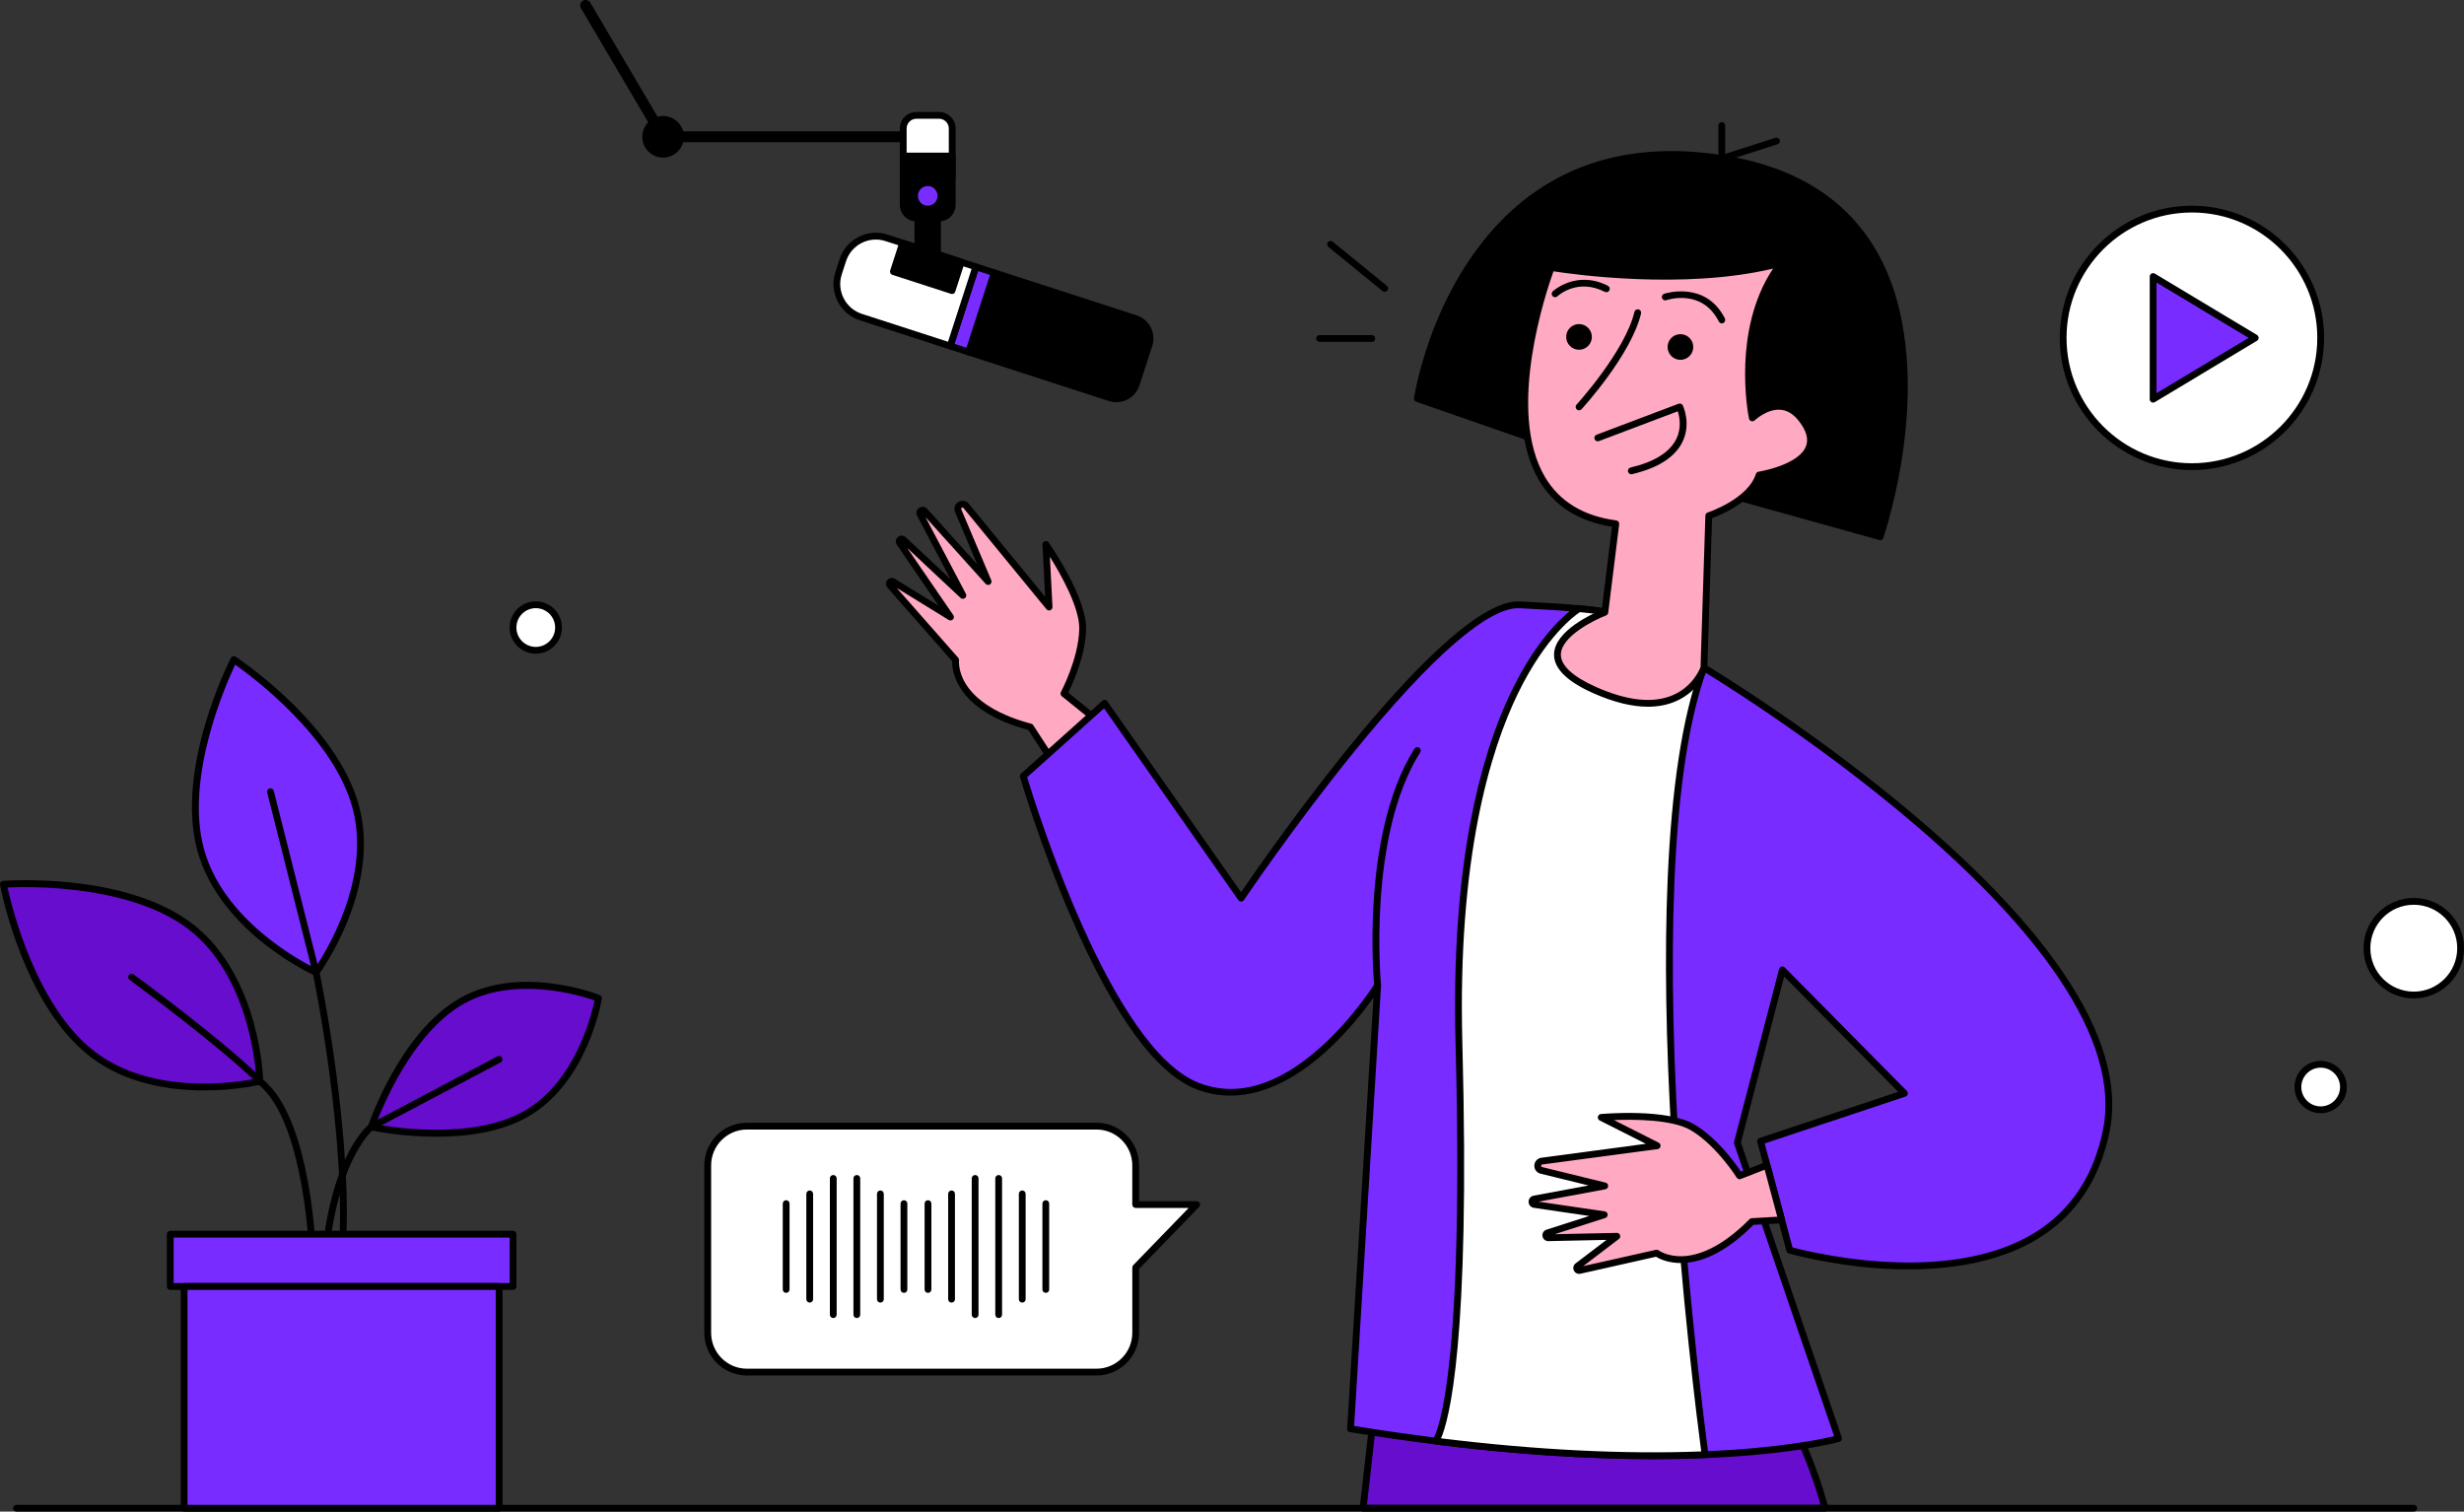 <?xml version="1.0" encoding="UTF-8"?>
<svg id="Object" xmlns="http://www.w3.org/2000/svg" viewBox="0 0 1814.16 1112.88">
  <rect x="0" y="0" width="1814.16" height="1112.88" fill="#333333" stroke="none"/>
  <defs>
    <style>
      .cls-1 {
        fill: #fff;
      }

      .cls-2 {
        fill: #670dce;
      }

      .cls-3 {
        fill: #792cff;
      }

      .cls-4 {
        fill: #ffa9c2;
      }
    </style>
  </defs>
  <g id="Object-2" data-name="Object">
    <g>
      <path class="cls-2" d="M140.34,682.21c49.24,37.83,50.97,113.85,50.97,113.85,0,0-73.9,17.92-123.14-19.91C18.93,738.32,2.5,651.01,2.5,651.01c0,0,88.6-6.63,137.84,31.2Z"/>
      <path d="M150.22,802.8c-.67,0-1.35,0-2.04-.01-22.85-.23-55.55-4.7-81.53-24.66C17.22,740.16.72,655.07.04,651.47c-.13-.7.04-1.42.47-1.99.43-.56,1.09-.92,1.8-.97,3.66-.27,90.12-6.26,139.55,31.71,25.98,19.96,38.72,50.4,44.84,72.43,6.6,23.76,7.09,42.56,7.11,43.35.03,1.17-.77,2.21-1.91,2.49-.75.18-18.06,4.31-41.68,4.31ZM5.54,653.34c3.32,15.16,21.15,87.79,64.15,120.83,43.27,33.25,106.95,22.36,119.02,19.9-.74-12.3-6.66-76.66-49.9-109.88-43.02-33.05-117.77-31.55-133.28-30.85Z"/>
    </g>
    <g>
      <path class="cls-2" d="M339.93,736.99c43.61-24.71,100.68-2.09,100.68-2.09,0,0-9.92,60.58-53.53,85.3-43.61,24.71-113.7,9.47-113.7,9.47,0,0,22.94-67.96,66.55-92.68Z"/>
      <path d="M321.25,836.89c-25.86,0-46.82-4.44-48.4-4.78-.7-.15-1.29-.59-1.64-1.21-.35-.62-.42-1.36-.19-2.03.95-2.81,23.75-69.15,67.69-94.05l1.23,2.17-1.23-2.17c44.15-25.02,100.46-3.18,102.84-2.24,1.09.43,1.74,1.57,1.55,2.73-.41,2.52-10.62,62.05-54.77,87.07-20.08,11.38-45.31,14.52-67.07,14.52ZM276.73,827.77c13.42,2.46,71.73,11.44,109.12-9.75,37.61-21.31,49.71-70.88,51.91-81.5-10.25-3.57-58.98-18.67-96.59,2.65-37.39,21.19-59.65,75.83-64.44,88.61Z"/>
    </g>
    <g>
      <path class="cls-3" d="M262.09,594.67c15.79,60.05-29.37,121.24-29.37,121.24,0,0-69.41-31.06-85.2-91.11-15.79-60.05,24.65-139.16,24.65-139.16,0,0,74.13,48.98,89.92,109.04Z"/>
      <path d="M232.72,718.41c-.34,0-.69-.07-1.02-.22-.72-.32-17.86-8.07-37.21-23.36-17.93-14.17-41.06-37.71-49.39-69.4-15.85-60.28,23.18-137.67,24.85-140.94.32-.63.9-1.1,1.59-1.28.69-.18,1.42-.06,2.01.33,3.06,2.02,75.1,50.21,90.96,110.49h0c8.33,31.69-.22,63.56-8.87,84.72-9.33,22.83-20.44,38-20.91,38.64-.48.66-1.24,1.02-2.01,1.02ZM173.15,489.35c-6.65,14.02-37,82.38-23.21,134.81,13.87,52.73,70.9,83.12,81.95,88.58,6.94-10.18,41.65-64.7,27.78-117.43-13.79-52.44-73.84-97.03-86.52-105.96Z"/>
    </g>
    <path d="M230.15,925.04c-1.34,0-2.45-1.06-2.5-2.41-.03-.9-3.53-90.28-33.5-120.56-30.51-30.84-98.04-80.18-98.72-80.67-1.12-.81-1.36-2.38-.55-3.49.81-1.12,2.38-1.36,3.49-.55.68.5,68.53,50.07,99.33,81.2,31.34,31.67,34.81,120.15,34.94,123.9.05,1.38-1.03,2.54-2.41,2.59-.03,0-.06,0-.09,0Z"/>
    <path d="M251.54,930.38c-.07,0-.14,0-.22,0-1.38-.12-2.4-1.33-2.28-2.7,7.37-86.3-18.5-210-18.76-211.24l-33.56-132.96c-.34-1.34.47-2.7,1.81-3.04,1.34-.33,2.7.47,3.04,1.81l33.59,133.06c.29,1.34,26.31,125.75,18.88,212.8-.11,1.3-1.2,2.29-2.49,2.29Z"/>
    <path d="M238.71,934.66c-.07,0-.13,0-.2,0-1.38-.11-2.4-1.31-2.3-2.69,6.43-81.46,34.48-103.41,35.67-104.3.1-.08.22-.15.33-.21l94.11-49.79c1.22-.64,2.73-.18,3.38,1.04.65,1.22.18,2.73-1.04,3.38l-93.9,49.68c-2,1.67-27.56,24.5-33.57,100.59-.1,1.31-1.2,2.3-2.49,2.3Z"/>
    <g>
      <path class="cls-4" d="M711.43,372.58l60.98,74.36-2.38-46.1s27.56,39.45,27.09,62.26c-.48,22.81-13.78,47.52-13.78,47.52l24.71,19.96-34.22,28.04-15.21-23.37c-59.41-15.77-55.02-49.34-55.02-49.34l-48.3-54.87c-1.31-1.43.25-3.63,2.03-2.88l42.48,26.14-37.5-54.7c-1.08-1.79,1.23-3.69,2.78-2.27l43.87,41.05-31.57-59.92c-.85-2.16,1.97-3.84,3.47-2.07l46.69,51.77-22.24-52.51c-1.06-3.7,3.77-6.13,6.11-3.07Z"/>
      <path d="M773.83,561.11c-.13,0-.26,0-.38-.03-.7-.11-1.33-.51-1.71-1.11l-14.69-22.57c-24.77-6.72-41.71-17.3-50.35-31.45-5.38-8.81-5.75-16.34-5.66-19.19l-47.61-54.09c-1.35-1.47-1.48-3.68-.31-5.35,1.18-1.67,3.31-2.28,5.19-1.48.12.05.23.11.34.17l32.44,19.96-30.84-44.98s-.05-.08-.08-.12c-1.11-1.85-.71-4.19.97-5.56,1.67-1.37,4.05-1.3,5.64.15l33.05,30.93-24.65-46.78c-.04-.08-.08-.17-.11-.25-.83-2.11-.05-4.4,1.9-5.57,1.95-1.17,4.33-.77,5.8.96l36.69,40.68-16.44-38.83c-.04-.09-.07-.19-.1-.28-.81-2.8.45-5.68,3.06-6.99,2.59-1.3,5.63-.62,7.41,1.67l56.14,68.45-1.98-38.51c-.06-1.11.63-2.13,1.68-2.49,1.06-.36,2.22.02,2.86.93,1.14,1.64,28.03,40.38,27.54,63.74-.41,19.79-10.01,40.56-13.13,46.81l23.13,18.68c.59.47.93,1.18.93,1.94s-.33,1.47-.92,1.94l-34.22,28.04c-.45.37-1.01.57-1.58.57ZM660.28,432.91l45.2,51.34c.48.54.7,1.26.6,1.98,0,.07-.87,7.92,5.09,17.46,5.59,8.95,18.47,21.27,48.09,29.14.6.16,1.12.53,1.45,1.05l13.69,21.03,29.68-24.32-22.32-18.03c-.94-.76-1.2-2.07-.63-3.13.13-.24,13.03-24.47,13.48-46.39.33-15.83-13.81-40.63-21.62-53.09l1.9,36.85c.06,1.08-.59,2.07-1.59,2.46s-2.15.09-2.84-.75l-60.98-74.36s-.04-.04-.05-.07c-.41-.53-.89-.45-1.22-.28-.31.16-.64.46-.53,1.03l22.16,52.34c.48,1.12.07,2.43-.96,3.08-1.03.66-2.38.47-3.2-.43l-44.28-49.1,29.76,56.48c.57,1.08.27,2.41-.7,3.15-.97.74-2.33.67-3.22-.16l-39.26-36.74,33.89,49.42c.67.97.56,2.28-.25,3.14-.81.85-2.12,1.02-3.12.41l-38.22-23.52ZM657.15,429.35h.01s0,0-.01,0ZM679,378.06s0,0,0,0h0Z"/>
    </g>
    <path d="M680.92,104.71h-192.71c-1.42,0-2.73-.75-3.45-1.97L427.73,6.03c-1.12-1.9-.49-4.35,1.41-5.48,1.9-1.12,4.36-.49,5.48,1.41l55.87,94.74h190.43c2.21,0,4,1.79,4,4s-1.79,4-4,4Z"/>
    <g>
      <path class="cls-1" d="M674.69,84.92h16.72c5.34,0,9.67,4.33,9.67,9.67v35.96h-36.06v-35.96c0-5.34,4.33-9.67,9.67-9.67Z"/>
      <path d="M701.08,133.05h-36.06c-1.38,0-2.5-1.12-2.5-2.5v-35.96c0-6.71,5.46-12.17,12.17-12.17h16.72c6.71,0,12.17,5.46,12.17,12.17v35.96c0,1.38-1.12,2.5-2.5,2.5ZM667.52,128.05h31.06v-33.46c0-3.95-3.22-7.17-7.17-7.17h-16.72c-3.95,0-7.17,3.22-7.17,7.17v33.46Z"/>
    </g>
    <g>
      <path class="cls-2" d="M1315.85,1042.65c3.56,1.43,19.96,37.07,27.8,67.72h-340.04l9.39-82.69,302.84,14.97Z"/>
      <path d="M1343.65,1112.88h-340.04c-.71,0-1.39-.3-1.87-.83-.47-.53-.7-1.24-.62-1.95l9.39-82.69c.15-1.31,1.3-2.29,2.61-2.21l302.85,14.97c.28.01.55.07.81.18,3.29,1.32,9.25,13.91,13.67,24.24,6.44,15.06,12.13,31.52,15.63,45.19.19.75.03,1.54-.45,2.15s-1.2.97-1.97.97ZM1006.41,1107.88h334c-7.62-28.04-21.67-58.68-25.46-62.76l-299.72-14.82-8.81,77.58Z"/>
    </g>
    <g>
      <path class="cls-3" d="M1550.74,832.71c-29.94,146.5-233,87.69-233,87.69l-21.49-80.2,105.91-35.29-89.87-90.89-33.15,127.25,74.5,217.78s-31.9,9.17-98.24,11.91c-47.87,1.97-113.68.6-198.38-10-19.85-2.48-40.73-5.47-62.67-9.04l19.96-326.49s-62.73,101.22-132.6,74.13c-69.86-27.09-128.31-228.12-128.31-228.12l59.88-53.66,100.51,143.49s147.57-218.85,205.31-216c20.4,1.01,34.19,1.99,43.49,2.83,17.02,1.54,19.01,2.63,19.01,2.63l72.95,40.87h0s326.14,194.62,296.19,341.11Z"/>
      <path d="M1217.09,1074.23c-49.28,0-103.05-3.61-160.38-10.79-20.35-2.54-41.47-5.59-62.76-9.05-1.27-.21-2.17-1.34-2.09-2.62l19.4-317.37c-6.6,9.29-19.12,25.52-35.38,40.11-32.69,29.35-65.57,38.82-95.07,27.38-29.62-11.49-60.48-53.73-91.74-125.55-23.14-53.17-37.92-103.7-38.07-104.2-.27-.92.02-1.92.73-2.56l59.88-53.66c.53-.48,1.25-.7,1.95-.62.71.08,1.35.46,1.76,1.05l98.43,140.52c18.73-27.45,150.04-216.85,205.46-214.09,17.89.89,32.55,1.84,43.59,2.84,11.15,1.01,18.43,2.08,19.99,2.93l72.97,40.88c.08.05.16.1.24.15,4.32,2.6,84.17,50.92,159.5,115.76,45.33,39.02,80.21,76.33,103.66,110.88,29.55,43.54,41,82.9,34.03,117-7.25,35.49-25.21,62.11-53.36,79.13-36.71,22.19-84.49,23.84-118.12,21.31-36.29-2.73-64.38-10.77-64.66-10.85-.84-.24-1.49-.91-1.72-1.75l-21.49-80.2c-.34-1.28.37-2.6,1.62-3.02l102.1-34.02-83.95-84.91-31.85,122.27,74.26,217.07c.22.65.17,1.36-.15,1.97-.32.61-.87,1.06-1.53,1.25-1.31.38-32.94,9.28-98.83,12.01-12.47.51-25.28.77-38.41.77ZM996.98,1049.82c20.48,3.31,40.77,6.22,60.35,8.67,72.34,9.05,138.94,12.41,197.97,9.98,54.86-2.27,86.32-9.02,95.1-11.16l-73.62-215.22c-.16-.46-.18-.96-.05-1.44l33.15-127.25c.23-.87.9-1.55,1.77-1.78.87-.23,1.79.02,2.43.66l89.87,90.89c.61.61.86,1.5.65,2.34-.2.84-.82,1.52-1.64,1.79l-103.68,34.54,20.51,76.54c7.37,1.97,43.82,11.09,85.65,11.09,30.85,0,64.61-4.96,91.82-21.41,26.91-16.27,44.08-41.79,51.04-75.85h0c6.69-32.72-4.5-70.8-33.25-113.17-23.19-34.18-57.76-71.15-102.75-109.88-76.74-66.07-158.21-114.92-159.02-115.41-.04-.02-.08-.05-.12-.07l-72.62-40.69c-.53-.17-3.99-1.12-18.17-2.41-10.97-.99-25.57-1.94-43.39-2.82-22.77-1.15-65.05,35.53-122.24,106.01-43.54,53.65-80.5,108.35-80.87,108.89-.46.68-1.23,1.09-2.05,1.1h-.02c-.82,0-1.58-.4-2.05-1.07l-98.89-141.18-56.6,50.72c5.56,18.49,61.6,199.87,126.37,224.98,28,10.86,58.23,1.99,89.85-26.37,23.89-21.42,39.57-46.5,39.72-46.75.61-.97,1.79-1.41,2.88-1.06,1.09.35,1.81,1.39,1.74,2.53l-19.82,324.23ZM1180.38,452.91s.04.03.11.06l-.11-.06Z"/>
    </g>
    <g>
      <path class="cls-1" d="M1255.4,1070.96c-47.87,1.97-113.68.6-198.38-10,0,0,24.3-27.57,17.17-292.76-7.13-265.19,88.4-320.1,88.4-320.1,17.02,1.54,19.01,2.63,19.01,2.63l72.95,40.87h0c-57.75,155.43.85,579.36.85,579.36Z"/>
      <path d="M1217.09,1074.23c-49.28,0-103.05-3.61-160.38-10.79-.92-.12-1.7-.73-2.03-1.6-.33-.87-.15-1.84.46-2.54.2-.26,6.05-8.12,11.03-48.6,4.5-36.57,9.12-108.32,5.51-242.43-1.63-60.67,2.02-115.31,10.85-162.42,7.08-37.77,17.49-70.82,30.93-98.24,23.06-47.02,46.87-61.09,47.87-61.67.45-.26.96-.37,1.47-.32,11.15,1.01,18.43,2.08,19.99,2.93l72.97,40.88c.79.44,1.28,1.28,1.28,2.18,0,.3-.05.6-.16.88-23.49,63.22-30.78,183.18-21.08,346.91,7.34,123.88,21.92,230.17,22.06,231.23.1.7-.11,1.41-.56,1.95-.45.54-1.11.87-1.82.89-12.47.51-25.28.77-38.41.77ZM1060.94,1058.93c69.83,8.58,134.25,11.82,191.61,9.64-2.32-17.44-15.04-115.84-21.73-228.85-4.32-72.9-5.33-137.54-3-192.12,2.86-67.12,10.82-119.2,23.65-154.85l-70.94-39.75c-.52-.17-3.85-1.08-17.32-2.33-3.9,2.57-25.18,17.97-45.52,59.7-20.72,42.5-44.65,121.72-41,257.77,5.93,220.68-9.88,277.52-15.74,290.79ZM1180.38,452.91s.04.03.11.06l-.11-.06Z"/>
    </g>
    <g>
      <path class="cls-4" d="M1135.21,854.84l84.9-11.33-41.19-20.84s47.93-4.32,67.49,7.43c19.56,11.75,34.39,35.57,34.39,35.57l20.17-7.85,10.8,40.29-21.87,1.24c-43.2,43.72-70.16,23.23-70.16,23.23l-56.67,12.73c-1.89.42-3.03-2.02-1.49-3.19l28.85-21.95-50.45,1.08c-2.09.04-2.59-2.9-.59-3.54l41.77-13.39-51.45-7.55c-2.29-.34-2.35-3.62-.08-4.04l51.89-9.62-46.69-11.44c-3.73-.92-3.44-6.32.37-6.83Z"/>
      <path d="M1162.65,937.86c-1.64,0-3.16-.94-3.88-2.49-.86-1.85-.33-4,1.3-5.24l22.73-17.3-42.76.91c-2.19.02-3.99-1.47-4.35-3.6-.36-2.13.88-4.16,2.94-4.82l31.5-10.1-40.78-5.98c-2.25-.33-3.84-2.14-3.89-4.41s1.49-4.14,3.72-4.56l40.47-7.5-35.4-8.68c-2.83-.69-4.7-3.21-4.55-6.13.16-2.91,2.29-5.22,5.18-5.6,0,0,0,0,0,0l76.9-10.26-33.99-17.2c-1-.5-1.54-1.61-1.33-2.7.21-1.09,1.12-1.92,2.23-2.02,1.99-.18,48.97-4.26,69,7.77,16.97,10.19,30.22,28.84,34.1,34.65l18.27-7.11c.66-.26,1.4-.22,2.04.1.63.32,1.1.9,1.29,1.58l10.79,40.29c.19.73.05,1.5-.39,2.11-.44.61-1.13.99-1.88,1.03l-20.91,1.19c-18.14,18.16-35.74,27.6-52.31,28.07-10.28.3-16.99-3.11-19.44-4.61l-55.63,12.5c-.32.07-.64.11-.96.11ZM1190.43,907.67c1.06,0,2.01.67,2.36,1.68.36,1.02.02,2.16-.85,2.81l-26.3,20.01,53.55-12.03c.72-.16,1.47,0,2.06.45.05.04,6.45,4.71,17.69,4.26,10.55-.4,27.64-5.46,49.18-27.25.44-.44,1.02-.7,1.64-.74l18.8-1.07-9.28-34.63-17.57,6.84c-1.12.44-2.39.01-3.03-1.01-.15-.23-14.76-23.46-33.56-34.75-13.58-8.16-42.12-8.21-56.81-7.62l32.93,16.66c.98.49,1.52,1.57,1.34,2.65s-1.05,1.92-2.13,2.06l-84.9,11.32c-.67.09-.83.55-.85.92-.02.37.09.84.74,1l46.69,11.44c1.14.28,1.94,1.32,1.9,2.5s-.88,2.17-2.04,2.39l-49.22,9.13,48.76,7.15c1.15.17,2.03,1.11,2.13,2.27.1,1.16-.62,2.23-1.73,2.59l-37.28,11.95,45.74-.98s.04,0,.05,0Z"/>
    </g>
    <g>
      <path d="M1141.91,327.64l-98.38-34.22s31.37-209.58,228.12-176.08c196.75,33.5,112.63,277.82,112.63,277.82l-242.38-67.52Z"/>
      <path d="M1384.29,397.66c-.22,0-.45-.03-.67-.09l-242.38-67.52c-.05-.01-.1-.03-.15-.05l-98.38-34.22c-1.14-.4-1.83-1.54-1.65-2.73.04-.25,3.81-24.87,16.3-55.45,11.54-28.27,33.11-67.63,70.32-94.57,39.12-28.33,87.7-37.81,144.4-28.15,50.25,8.56,86.81,31.58,108.67,68.44,25.91,43.69,26.12,99.23,21.73,138.12-4.74,42-15.71,74.21-15.82,74.53-.36,1.03-1.32,1.69-2.36,1.69ZM1142.66,325.26l239.99,66.86c2.52-7.94,10.91-36.15,14.87-71.34,4.29-38.1,4.1-92.44-21.09-134.91-21.07-35.53-56.47-57.75-105.2-66.05-55.3-9.42-102.61-.25-140.6,27.25-36.23,26.22-57.3,64.67-68.59,92.3-10.23,25.03-14.52,45.97-15.69,52.4l96.3,33.5Z"/>
    </g>
    <g>
      <path class="cls-4" d="M1311.57,193.62c-35.64,45.62-21.39,114.06-21.39,114.06,0,0,19.96-19.25,35.64,0,26.98,33.12-30.65,42.06-30.65,42.06-6.42,19.96-37.07,29.94-37.07,29.94l-3.56,111.92s-14.97,45.62-80.55,16.4c-65.58-29.23,7.6-57.27,7.6-57.27l8.08-65.11c-114.77-15.21-47.52-188.67-47.52-188.67,0,0,96,16.63,169.43-3.33Z"/>
      <path d="M1213.29,520.3c-11.87,0-25.35-3.34-40.32-10.01-19.37-8.63-29.05-18.29-28.78-28.71.46-17.21,28.36-29.81,35.1-32.61l7.6-61.21c-24.51-3.81-42.56-15.23-53.66-33.98-13.73-23.19-16.78-56.83-9.06-99.97,5.71-31.92,15.55-57.49,15.64-57.75.43-1.11,1.58-1.76,2.76-1.56.96.17,96.31,16.31,168.34-3.28,1.04-.28,2.14.13,2.74,1.03.6.9.55,2.07-.11,2.92-29.58,37.86-23.93,92.57-21.61,107.89,4.01-2.88,11.08-6.87,18.99-6.39,6.39.38,12.06,3.56,16.85,9.44,7.16,8.79,9.38,16.93,6.59,24.19-5.7,14.84-30.83,20.45-37.32,21.66-6.69,17.48-29.97,27.12-36.5,29.52l-3.51,110.21c0,.24-.05.47-.12.7-.21.65-5.45,16.08-22.74,23.75-6.27,2.78-13.24,4.17-20.88,4.17ZM1143.78,199.75c-5.08,14.04-35.21,102.57-6.24,151.48,10.65,17.98,28.3,28.72,52.46,31.92,1.36.18,2.32,1.42,2.15,2.79l-8.08,65.11c-.11.92-.72,1.7-1.58,2.03-9.14,3.51-32.95,15.49-33.29,28.64-.21,8.09,8.71,16.39,25.81,24.01,23.22,10.35,42.42,12.33,57.05,5.88,14-6.17,19.2-18.39,20-20.48l3.55-111.52c.03-1.05.72-1.97,1.72-2.3.29-.1,29.52-9.83,35.46-28.33.29-.9,1.06-1.56,2-1.71.29-.05,29.53-4.76,34.9-18.78,2.1-5.46.14-11.93-5.81-19.23-3.86-4.74-8.32-7.3-13.25-7.6-9.8-.61-18.64,7.74-18.73,7.83-.66.63-1.6.85-2.47.58-.87-.27-1.52-.99-1.71-1.88-.15-.71-3.62-17.67-2.72-40.53.76-19.55,5.03-46.88,20.48-69.92-66.12,15.75-147.79,4.17-161.72,2Z"/>
    </g>
    <path d="M1777.19,1112.88H12.12c-1.38,0-2.5-1.12-2.5-2.5s1.12-2.5,2.5-2.5h1765.07c1.38,0,2.5,1.12,2.5,2.5s-1.12,2.5-2.5,2.5Z"/>
    <path d="M1162.58,302.1c-.6,0-1.21-.22-1.69-.66-1.02-.93-1.09-2.51-.16-3.53.36-.39,35.76-39.32,42.66-68.28.32-1.34,1.67-2.17,3.01-1.85,1.34.32,2.17,1.67,1.85,3.01-7.2,30.22-42.34,68.87-43.83,70.5-.49.54-1.17.81-1.84.81Z"/>
    <path d="M1201.08,349.15c-1.13,0-2.16-.77-2.43-1.93-.32-1.34.51-2.69,1.86-3.01,17.69-4.18,29.06-11.33,33.8-21.25,3.95-8.27,2.19-16.4.98-20.15l-58.03,21.93c-1.29.49-2.73-.16-3.22-1.45-.49-1.29.16-2.73,1.46-3.22l60.36-22.81c1.21-.46,2.58.09,3.14,1.26.26.54,6.21,13.26-.16,26.61-5.42,11.35-17.93,19.41-37.16,23.96-.19.05-.39.07-.58.07Z"/>
    <circle cx="1237.24" cy="255.47" r="9.45"/>
    <circle cx="1162.58" cy="248.04" r="9.45"/>
    <path d="M1144.94,218.82c-.67,0-1.33-.26-1.82-.78-.94-1-.9-2.58.1-3.53.17-.16,17.32-16.02,40.63-4.09,1.23.63,1.72,2.13,1.09,3.36-.63,1.23-2.13,1.72-3.36,1.09-20.1-10.28-34.33,2.72-34.92,3.28-.48.45-1.1.68-1.71.68Z"/>
    <path d="M1267.72,238.05c-.91,0-1.79-.5-2.23-1.37-12.3-24.33-37.56-16.03-38.63-15.67-1.31.45-2.73-.25-3.17-1.56-.45-1.31.25-2.73,1.56-3.17.3-.1,30.46-10.02,44.71,18.14.62,1.23.13,2.74-1.1,3.36-.36.18-.75.27-1.13.27Z"/>
    <path d="M1014.3,727.93c-1.27,0-2.36-.97-2.49-2.26-.03-.28-2.67-28.06-.36-63.19,2.13-32.53,9.06-78.24,29.97-111.27.74-1.17,2.28-1.51,3.45-.78,1.17.74,1.51,2.28.78,3.45-39,61.63-28.96,170.21-28.85,171.3.13,1.37-.87,2.6-2.25,2.73-.08,0-.16.01-.25.01Z"/>
    <path d="M1267.71,119.21c-.52,0-1.04-.16-1.47-.48-.64-.47-1.03-1.22-1.03-2.02v-24.31c0-1.38,1.12-2.5,2.5-2.5s2.5,1.12,2.5,2.5v20.89l37.03-11.86c1.32-.42,2.72.3,3.14,1.62.42,1.31-.3,2.72-1.62,3.14l-40.29,12.91c-.25.08-.51.12-.76.12Z"/>
    <g>
      <path d="M719.57,218.56h109.32c8.52,0,15.43,6.91,15.43,15.43v30.44c0,8.52-6.91,15.43-15.43,15.43h-109.32v-61.31h0Z" transform="translate(114.88 -228.88) rotate(17.95)"/>
      <path d="M821.9,296.09c-1.83,0-3.68-.28-5.51-.87l-104-33.69c-.63-.2-1.15-.65-1.46-1.24-.3-.59-.36-1.28-.15-1.91l18.9-58.32c.43-1.31,1.84-2.03,3.15-1.61l104,33.69c9.41,3.05,14.58,13.18,11.53,22.59l-9.38,28.96c-2.46,7.58-9.51,12.41-17.07,12.41ZM716.31,257.54l101.62,32.92h0c6.78,2.2,14.09-1.53,16.29-8.32l9.38-28.96c2.2-6.78-1.53-14.09-8.32-16.29l-101.62-32.92-17.35,53.57Z"/>
    </g>
    <g>
      <rect class="cls-3" x="708.7" y="197.13" width="14.26" height="61.31" transform="translate(105.06 -209.54) rotate(17.95)"/>
      <path d="M713.16,261.65c-.26,0-.52-.04-.77-.12l-13.56-4.39c-1.31-.43-2.03-1.84-1.61-3.15l18.9-58.32c.2-.63.65-1.15,1.24-1.46.59-.3,1.28-.35,1.91-.15l13.56,4.39c1.31.43,2.03,1.84,1.61,3.15l-18.9,58.32c-.2.63-.65,1.15-1.24,1.46-.35.18-.75.27-1.14.27ZM702.75,253.14l8.81,2.85,17.35-53.57-8.81-2.85-17.35,53.57Z"/>
    </g>
    <g>
      <path class="cls-1" d="M642.19,180.34h69.16v61.31h-69.16c-14.09,0-25.53-11.44-25.53-25.53v-10.25c0-14.09,11.44-25.53,25.53-25.53Z" transform="translate(97.36 -194.39) rotate(17.95)"/>
      <path d="M699.6,257.25c-.26,0-.52-.04-.77-.12l-65.79-21.32h0c-14.7-4.76-22.79-20.6-18.03-35.31l3.16-9.75c4.76-14.7,20.6-22.79,35.31-18.03l65.79,21.32c.63.2,1.15.65,1.46,1.24.3.59.36,1.28.15,1.91l-18.9,58.32c-.34,1.06-1.32,1.73-2.38,1.73ZM634.57,231.06l63.42,20.55,17.35-53.57-63.42-20.55c-12.08-3.92-25.09,2.73-29.01,14.81l-3.16,9.75c-3.91,12.08,2.73,25.09,14.81,29.01h0Z"/>
    </g>
    <g>
      <rect x="660.07" y="185.42" width="45.39" height="22.07" transform="translate(93.79 -200.88) rotate(17.95)"/>
      <path d="M700.95,216.45c-.26,0-.52-.04-.77-.12l-43.18-13.99c-1.31-.43-2.03-1.84-1.61-3.15l6.8-21c.2-.63.65-1.15,1.24-1.46.59-.3,1.28-.36,1.91-.15l43.18,13.99c.63.2,1.15.65,1.46,1.24.3.59.36,1.28.15,1.91l-6.8,21c-.34,1.06-1.32,1.73-2.38,1.73ZM660.93,198.35l38.42,12.45,5.26-16.24-38.42-12.45-5.26,16.24Z"/>
    </g>
    <g>
      <path d="M665.02,114.86h36.06v35.96c0,5.34-4.33,9.67-9.67,9.67h-16.72c-5.34,0-9.67-4.33-9.67-9.67v-35.96h0Z"/>
      <path d="M691.41,162.99h-16.72c-6.71,0-12.17-5.46-12.17-12.17v-35.96c0-1.38,1.12-2.5,2.5-2.5h36.06c1.38,0,2.5,1.12,2.5,2.5v35.96c0,6.71-5.46,12.17-12.17,12.17ZM667.52,117.36v33.46c0,3.95,3.22,7.17,7.17,7.17h16.72c3.95,0,7.17-3.22,7.17-7.17v-33.46h-31.06Z"/>
    </g>
    <g>
      <circle class="cls-3" cx="683.05" cy="144.2" r="9.74"/>
      <path d="M683.05,156.44c-6.75,0-12.24-5.49-12.24-12.24s5.49-12.24,12.24-12.24,12.24,5.49,12.24,12.24-5.49,12.24-12.24,12.24ZM683.05,136.96c-3.99,0-7.24,3.25-7.24,7.24s3.25,7.24,7.24,7.24,7.24-3.25,7.24-7.24-3.25-7.24-7.24-7.24Z"/>
    </g>
    <g>
      <rect x="675.85" y="154.77" width="14.4" height="36.71"/>
      <path d="M690.25,193.99h-14.4c-1.38,0-2.5-1.12-2.5-2.5v-36.71c0-1.38,1.12-2.5,2.5-2.5h14.4c1.38,0,2.5,1.12,2.5,2.5v36.71c0,1.38-1.12,2.5-2.5,2.5ZM678.35,188.99h9.4v-31.71h-9.4v31.71Z"/>
    </g>
    <g>
      <circle cx="488.21" cy="100.71" r="12.83"/>
      <path d="M488.21,116.04c-8.45,0-15.33-6.88-15.33-15.33s6.88-15.33,15.33-15.33,15.33,6.88,15.33,15.33-6.88,15.33-15.33,15.33ZM488.21,90.38c-5.7,0-10.33,4.63-10.33,10.33s4.63,10.33,10.33,10.33,10.33-4.63,10.33-10.33-4.63-10.33-10.33-10.33Z"/>
    </g>
    <g>
      <g>
        <path class="cls-1" d="M836.16,886.83v-28.87c0-15.95-12.93-28.87-28.87-28.87h-257.35c-15.95,0-28.87,12.93-28.87,28.87v123.33c0,15.95,12.93,28.87,28.87,28.87h257.35c15.95,0,28.87-12.93,28.87-28.87v-48.12l44.91-46.34h-44.91Z"/>
        <path d="M807.29,1012.66h-257.35c-17.3,0-31.37-14.07-31.37-31.37v-123.33c0-17.3,14.07-31.37,31.37-31.37h257.35c17.3,0,31.37,14.07,31.37,31.37v26.37h42.41c1,0,1.91.6,2.3,1.53.39.92.19,1.99-.51,2.71l-44.21,45.61v47.11c0,17.3-14.07,31.37-31.37,31.37ZM549.95,831.59c-14.54,0-26.37,11.83-26.37,26.37v123.33c0,14.54,11.83,26.37,26.37,26.37h257.35c14.54,0,26.37-11.83,26.37-26.37v-48.12c0-.65.25-1.27.7-1.74l40.8-42.1h-39.01c-1.38,0-2.5-1.12-2.5-2.5v-28.87c0-14.54-11.83-26.37-26.37-26.37h-257.35Z"/>
      </g>
      <path d="M578.82,951.83c-1.38,0-2.5-1.12-2.5-2.5v-63.21c0-1.38,1.12-2.5,2.5-2.5s2.5,1.12,2.5,2.5v63.21c0,1.38-1.12,2.5-2.5,2.5Z"/>
      <path d="M596.17,959c-1.38,0-2.5-1.12-2.5-2.5v-77.55c0-1.38,1.12-2.5,2.5-2.5s2.5,1.12,2.5,2.5v77.55c0,1.38-1.12,2.5-2.5,2.5Z"/>
      <path d="M613.51,970.38c-1.38,0-2.5-1.12-2.5-2.5v-100.31c0-1.38,1.12-2.5,2.5-2.5s2.5,1.12,2.5,2.5v100.31c0,1.38-1.12,2.5-2.5,2.5Z"/>
      <path d="M630.86,970.38c-1.38,0-2.5-1.12-2.5-2.5v-100.31c0-1.38,1.12-2.5,2.5-2.5s2.5,1.12,2.5,2.5v100.31c0,1.38-1.12,2.5-2.5,2.5Z"/>
      <path d="M648.2,959c-1.38,0-2.5-1.12-2.5-2.5v-77.55c0-1.38,1.12-2.5,2.5-2.5s2.5,1.12,2.5,2.5v77.55c0,1.38-1.12,2.5-2.5,2.5Z"/>
      <path d="M665.55,951.83c-1.38,0-2.5-1.12-2.5-2.5v-63.21c0-1.38,1.12-2.5,2.5-2.5s2.5,1.12,2.5,2.5v63.21c0,1.38-1.12,2.5-2.5,2.5Z"/>
      <path d="M683.25,951.83c-1.38,0-2.5-1.12-2.5-2.5v-63.21c0-1.38,1.12-2.5,2.5-2.5s2.5,1.12,2.5,2.5v63.21c0,1.38-1.12,2.5-2.5,2.5Z"/>
      <path d="M700.6,959c-1.38,0-2.5-1.12-2.5-2.5v-77.55c0-1.38,1.12-2.5,2.5-2.5s2.5,1.12,2.5,2.5v77.55c0,1.38-1.12,2.5-2.5,2.5Z"/>
      <path d="M717.95,970.38c-1.38,0-2.5-1.12-2.5-2.5v-100.31c0-1.38,1.12-2.5,2.5-2.5s2.5,1.12,2.5,2.5v100.31c0,1.38-1.12,2.5-2.5,2.5Z"/>
      <path d="M735.29,970.38c-1.38,0-2.5-1.12-2.5-2.5v-100.31c0-1.38,1.12-2.5,2.5-2.5s2.5,1.12,2.5,2.5v100.31c0,1.38-1.12,2.5-2.5,2.5Z"/>
      <path d="M752.64,959c-1.38,0-2.5-1.12-2.5-2.5v-77.55c0-1.38,1.12-2.5,2.5-2.5s2.5,1.12,2.5,2.5v77.55c0,1.38-1.12,2.5-2.5,2.5Z"/>
      <path d="M769.99,951.83c-1.38,0-2.5-1.12-2.5-2.5v-63.21c0-1.38,1.12-2.5,2.5-2.5s2.5,1.12,2.5,2.5v63.21c0,1.38-1.12,2.5-2.5,2.5Z"/>
    </g>
    <g>
      <circle class="cls-1" cx="1613.83" cy="248.75" r="94.81"/>
      <path d="M1613.83,346.06c-53.66,0-97.31-43.65-97.31-97.31s43.65-97.31,97.31-97.31,97.31,43.65,97.31,97.31-43.65,97.31-97.31,97.31ZM1613.83,156.44c-50.9,0-92.31,41.41-92.31,92.31s41.41,92.31,92.31,92.31,92.31-41.41,92.31-92.31-41.41-92.31-92.31-92.31Z"/>
    </g>
    <g>
      <polygon class="cls-3" points="1585.27 203.6 1585.27 293.9 1660.45 248.75 1585.27 203.6"/>
      <path d="M1585.27,296.4c-.42,0-.85-.11-1.23-.32-.78-.44-1.27-1.27-1.27-2.18v-90.3c0-.9.48-1.73,1.27-2.18.79-.44,1.75-.43,2.52.03l75.18,45.15c.75.45,1.21,1.27,1.21,2.14s-.46,1.69-1.21,2.14l-75.18,45.15c-.4.24-.84.36-1.29.36ZM1587.77,208.02v81.46l67.82-40.73-67.82-40.73Z"/>
    </g>
    <g>
      <rect class="cls-3" x="125.36" y="908.63" width="252.36" height="38.5"/>
      <path d="M377.71,949.63H125.36c-1.38,0-2.5-1.12-2.5-2.5v-38.5c0-1.38,1.12-2.5,2.5-2.5h252.36c1.38,0,2.5,1.12,2.5,2.5v38.5c0,1.38-1.12,2.5-2.5,2.5ZM127.86,944.63h247.36v-33.5H127.86v33.5Z"/>
    </g>
    <g>
      <rect class="cls-3" x="135.57" y="947.13" width="231.92" height="163.25"/>
      <path d="M367.49,1112.88h-231.92c-1.38,0-2.5-1.12-2.5-2.5v-163.25c0-1.38,1.12-2.5,2.5-2.5h231.92c1.38,0,2.5,1.12,2.5,2.5v163.25c0,1.38-1.12,2.5-2.5,2.5ZM138.07,1107.88h226.92v-158.25h-226.92v158.25Z"/>
    </g>
    <path d="M1010.03,251.71h-38.5c-1.38,0-2.5-1.12-2.5-2.5s1.12-2.5,2.5-2.5h38.5c1.38,0,2.5,1.12,2.5,2.5s-1.12,2.5-2.5,2.5Z"/>
    <path d="M1019.53,214.88c-.55,0-1.11-.18-1.58-.56l-39.92-32.54c-1.07-.87-1.23-2.45-.36-3.52.87-1.07,2.45-1.23,3.52-.36l39.92,32.54c1.07.87,1.23,2.45.36,3.52-.49.61-1.21.92-1.94.92Z"/>
    <g>
      <circle class="cls-1" cx="394.47" cy="462" r="16.76"/>
      <path d="M394.47,481.26c-10.62,0-19.26-8.64-19.26-19.26s8.64-19.26,19.26-19.26,19.26,8.64,19.26,19.26-8.64,19.26-19.26,19.26ZM394.47,447.74c-7.86,0-14.26,6.4-14.26,14.26s6.4,14.26,14.26,14.26,14.26-6.4,14.26-14.26-6.4-14.26-14.26-14.26Z"/>
    </g>
    <g>
      <circle class="cls-1" cx="1708.64" cy="800.3" r="16.76"/>
      <path d="M1708.64,819.56c-10.62,0-19.26-8.64-19.26-19.26s8.64-19.26,19.26-19.26,19.26,8.64,19.26,19.26-8.64,19.26-19.26,19.26ZM1708.64,786.04c-7.86,0-14.26,6.4-14.26,14.26s6.4,14.26,14.26,14.26,14.26-6.4,14.26-14.26-6.4-14.26-14.26-14.26Z"/>
    </g>
    <g>
      <circle class="cls-1" cx="1777.19" cy="698.08" r="34.48"/>
      <path d="M1777.19,735.05c-20.39,0-36.98-16.59-36.98-36.98s16.59-36.98,36.98-36.98,36.98,16.59,36.98,36.98-16.59,36.98-36.98,36.98ZM1777.19,666.1c-17.63,0-31.98,14.34-31.98,31.98s14.34,31.98,31.98,31.98,31.98-14.34,31.98-31.98-14.34-31.98-31.98-31.98Z"/>
    </g>
  </g>
</svg>